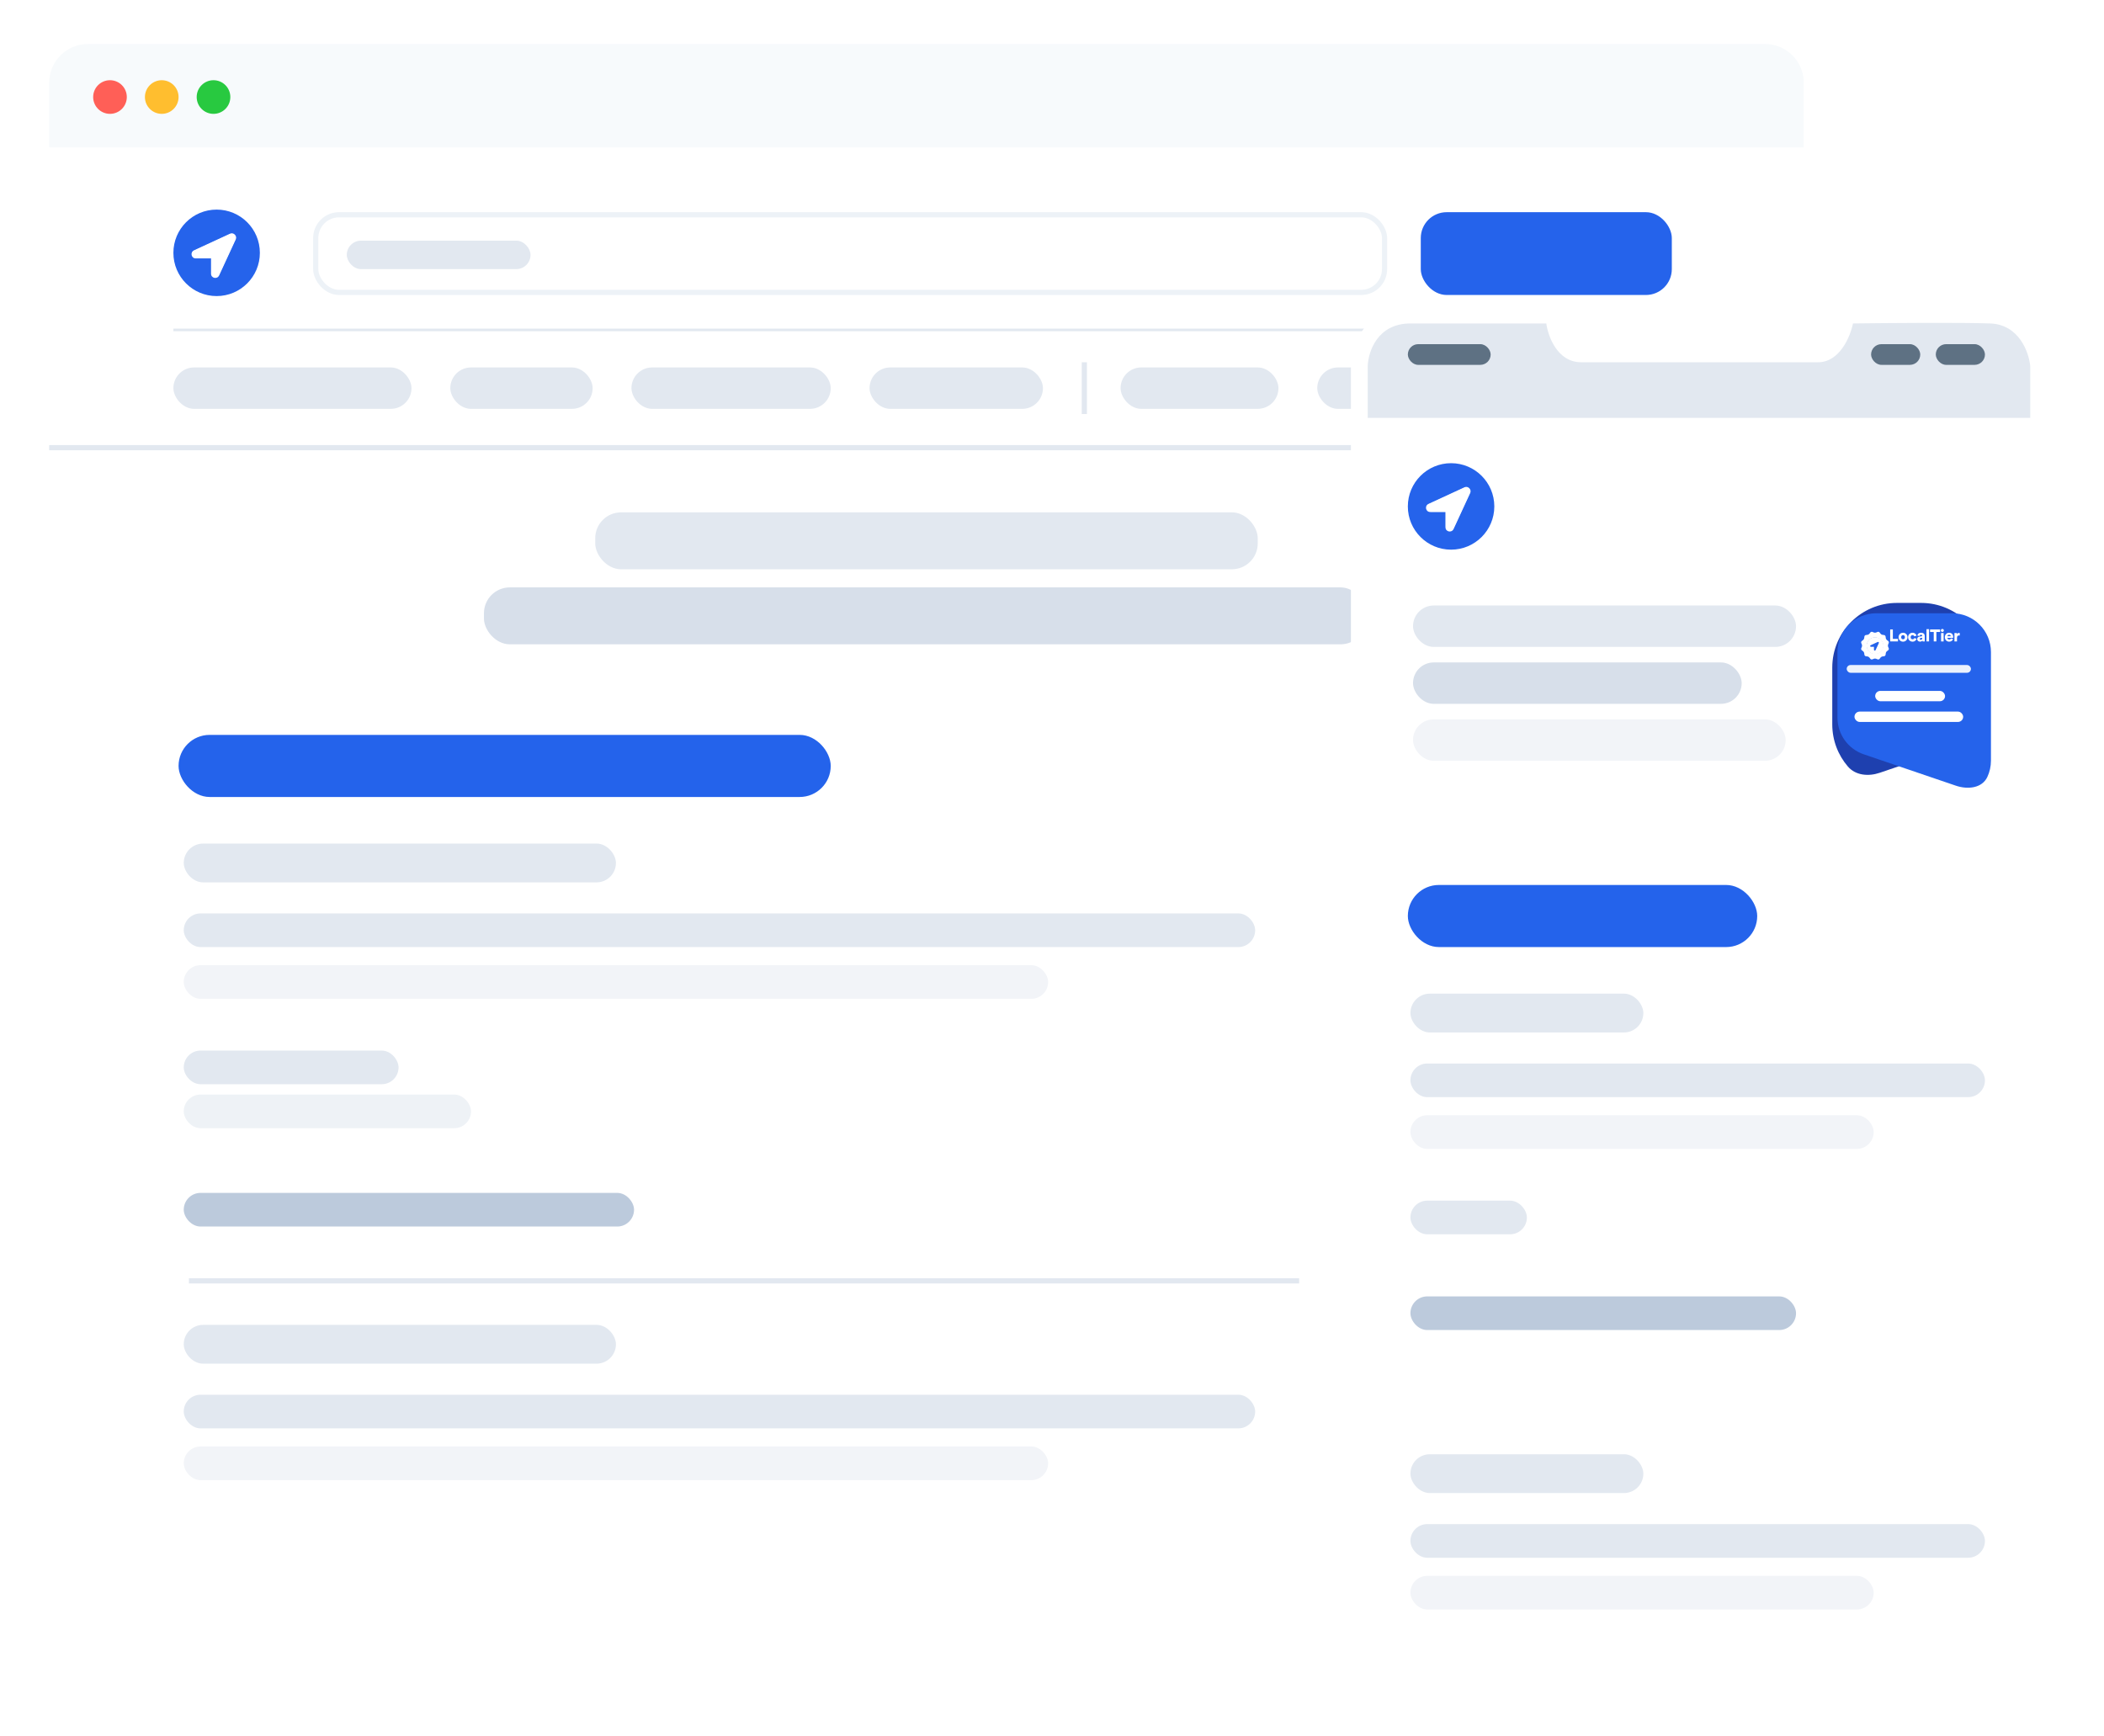 <svg width="813" height="671" viewBox="0 0 813 671" fill="none" xmlns="http://www.w3.org/2000/svg">
  <g filter="url(#filter0_d_282_400)">
    <rect x="19" y="17" width="678" height="562" rx="15" fill="white" />
  </g>
  <path
    d="M83.707 81C74.478 81 67 88.479 67 97.709C67 106.94 74.478 114.419 83.707 114.419C92.936 114.419 100.413 106.94 100.413 97.709C100.413 88.479 92.936 81 83.707 81ZM91.133 92.436L84.669 106.443C83.915 108.06 81.545 107.521 81.545 105.797V99.865H75.623C73.899 99.865 73.361 97.495 74.977 96.74L88.981 90.278C90.272 89.739 91.672 91.144 91.133 92.434V92.436Z"
    fill="#2563EB" />
  <path
    d="M75.288 96.734L88.854 90.472C90.107 89.95 91.465 91.308 90.943 92.561L84.678 106.128C83.947 107.695 81.651 107.173 81.651 105.502V99.756H75.917C74.244 99.756 73.723 97.463 75.288 96.732V96.734Z"
    fill="white" />
  <path d="M19 32C19 23.716 25.716 17 34 17H682C690.284 17 697 23.716 697 32V57H19V32Z"
    fill="#F7FAFC" />
  <rect x="187" y="227" width="341" height="22" rx="10" fill="#D7DFEA" />
  <rect x="122" y="83" width="413" height="30" rx="9" stroke="#EDF2F7" stroke-width="2" />
  <rect x="549" y="82" width="97" height="32" rx="10" fill="#2563EB" />
  <rect x="134" y="93" width="71" height="11" rx="5.5" fill="#E2E8F0" />
  <rect x="67" y="142" width="92" height="16" rx="8" fill="#E2E8F0" />
  <rect x="174" y="142" width="55" height="16" rx="8" fill="#E2E8F0" />
  <rect x="244" y="142" width="77" height="16" rx="8" fill="#E2E8F0" />
  <rect x="336" y="142" width="67" height="16" rx="8" fill="#E2E8F0" />
  <rect x="433" y="142" width="61" height="16" rx="8" fill="#E2E8F0" />
  <rect x="509" y="142" width="61" height="16" rx="8" fill="#E2E8F0" />
  <rect x="585" y="142" width="61" height="16" rx="8" fill="#E2E8F0" />
  <rect x="19" y="172" width="677" height="2" fill="#E2E8F0" />
  <rect x="67" y="127" width="582" height="1" fill="#E2E8F0" />
  <g filter="url(#filter1_d_282_400)">
    <rect x="522" y="115" width="272" height="535" rx="25" fill="white" />
  </g>
  <circle cx="42.5" cy="37.5" r="6.5" fill="#FF5F57" />
  <rect x="633" y="147" width="45" height="8" rx="4" fill="#CDD5E0" />
  <path
    d="M784.5 161.5H528.5V141.5C528.667 136 532.2 125 545 125H597.5C598.167 130 601.8 140 611 140H657.5H702.5C710.9 140 715 130 716 125C729 124.833 757.8 124.6 769 125C780.2 125.4 784 136.167 784.5 141.5V161.5Z"
    fill="#E2E8F0" />
  <rect x="544" y="133" width="32" height="8" rx="4" fill="#5E7183" />
  <rect x="723" y="133" width="19" height="8" rx="4" fill="#5E7183" />
  <rect x="748" y="133" width="19" height="8" rx="4" fill="#5E7183" />
  <circle cx="62.5" cy="37.5" r="6.5" fill="#FFBE2F" />
  <circle cx="82.5" cy="37.5" r="6.5" fill="#28C940" />
  <line x1="419" y1="140" x2="419" y2="160" stroke="#E2E8F0" stroke-width="2" />
  <rect x="230" y="198" width="256" height="22" rx="10" fill="#E2E8F0" />
  <rect x="546" y="234" width="148" height="16" rx="8" fill="#E2E8F0" />
  <rect x="546" y="256" width="127" height="16" rx="8" fill="#D7DFEA" />
  <rect x="546" y="278" width="144" height="16" rx="8" fill="#F2F4F8" />
  <path fill-rule="evenodd" clip-rule="evenodd"
    d="M733 233C719.193 233 708 244.193 708 258V279.939C708 286.168 710.278 291.864 714.046 296.241C717.032 299.71 722.018 300.12 726.351 298.644L762.149 286.453C765.049 285.465 767.318 283.003 767.318 279.939V279.939V258C767.318 244.193 756.125 233 742.318 233H733Z"
    fill="#1E40AF" />
  <g filter="url(#filter2_d_282_400)">
    <path fill-rule="evenodd" clip-rule="evenodd"
      d="M723 233C714.716 233 708 239.716 708 248V273.31C708 279.731 712.087 285.439 718.164 287.509L753.75 299.628C758.344 301.193 763.907 300.628 765.942 296.223C766.826 294.312 767.318 292.183 767.318 289.939V248C767.318 239.716 760.602 233 752.318 233H723Z"
      fill="#2563EB" />
  </g>
  <path d="M733.399 247.879V246.892H731.409V243.244H730.381V247.879H733.399Z" fill="white" />
  <path
    d="M735.346 247.062C734.976 247.062 734.618 246.794 734.618 246.251C734.618 245.702 734.976 245.447 735.346 245.447C735.724 245.447 736.075 245.702 736.075 246.251C736.075 246.8 735.724 247.062 735.346 247.062ZM735.346 244.532C734.384 244.532 733.629 245.244 733.629 246.251C733.629 247.258 734.384 247.977 735.346 247.977C736.316 247.977 737.064 247.258 737.064 246.251C737.064 245.244 736.316 244.532 735.346 244.532Z"
    fill="white" />
  <path
    d="M739.027 245.447C739.411 245.447 739.606 245.682 739.678 245.931L740.563 245.663C740.42 245.081 739.899 244.532 739.008 244.532C738.058 244.532 737.304 245.244 737.304 246.258C737.304 247.264 738.078 247.977 739.04 247.977C739.906 247.977 740.439 247.415 740.582 246.846L739.711 246.578C739.639 246.82 739.424 247.062 739.04 247.062C738.631 247.062 738.286 246.774 738.286 246.258C738.286 245.735 738.618 245.447 739.027 245.447Z"
    fill="white" />
  <path
    d="M740.82 246.983C740.82 247.5 741.23 247.97 741.939 247.97C742.368 247.97 742.681 247.787 742.85 247.513C742.85 247.735 742.876 247.853 742.882 247.879H743.774C743.767 247.846 743.735 247.63 743.735 247.375V245.787C743.735 245.12 743.351 244.532 742.303 244.532C741.354 244.532 740.924 245.146 740.885 245.611L741.744 245.787C741.763 245.545 741.952 245.31 742.297 245.31C742.609 245.31 742.772 245.473 742.772 245.663C742.772 245.774 742.713 245.859 742.538 245.885L741.776 246.003C741.243 246.081 740.82 246.408 740.82 246.983ZM742.18 247.251C741.907 247.251 741.796 247.088 741.796 246.918C741.796 246.689 741.952 246.591 742.16 246.558L742.772 246.46V246.604C742.772 247.107 742.473 247.251 742.18 247.251Z"
    fill="white" />
  <path d="M745.393 247.879V243.146H744.404V247.879H745.393Z" fill="white" />
  <path d="M749.661 244.231V243.244H745.79V244.231H747.209V247.879H748.236V244.231H749.661Z"
    fill="white" />
  <path
    d="M751.033 247.879V244.63H750.044V247.879H751.033ZM749.959 243.636C749.959 243.957 750.22 244.218 750.532 244.218C750.857 244.218 751.117 243.957 751.117 243.636C751.117 243.316 750.857 243.055 750.532 243.055C750.22 243.055 749.959 243.316 749.959 243.636Z"
    fill="white" />
  <path
    d="M752.485 245.865C752.504 245.624 752.712 245.316 753.129 245.316C753.597 245.316 753.766 245.617 753.779 245.865H752.485ZM753.851 246.709C753.76 246.964 753.558 247.134 753.2 247.134C752.816 247.134 752.485 246.872 752.465 246.506H754.716C754.722 246.486 754.735 246.336 754.735 246.199C754.735 245.153 754.117 244.532 753.116 244.532C752.276 244.532 751.502 245.199 751.502 246.245C751.502 247.336 752.296 247.977 753.187 247.977C754.007 247.977 754.521 247.506 754.677 246.944L753.851 246.709Z"
    fill="white" />
  <path
    d="M757.263 244.63C757.198 244.61 757.101 244.597 757.003 244.597C756.743 244.597 756.333 244.702 756.164 245.068V244.63H755.208V247.879H756.196V246.46C756.196 245.813 756.554 245.578 756.951 245.578C757.049 245.578 757.153 245.584 757.263 245.611V244.63Z"
    fill="white" />
  <g filter="url(#filter3_d_282_400)">
    <path
      d="M722.62 240.783C720.005 240.783 717.887 242.901 717.887 245.516C717.887 248.13 720.005 250.249 722.62 250.249C725.234 250.249 727.352 248.13 727.352 245.516C727.352 242.901 725.234 240.783 722.62 240.783ZM724.723 244.022L722.892 247.99C722.679 248.448 722.007 248.295 722.007 247.807V246.127H720.329C719.841 246.127 719.689 245.455 720.146 245.241L724.114 243.411C724.479 243.258 724.876 243.656 724.723 244.022V244.022Z"
      fill="#1E40AF" />
    <path
      d="M722.542 242.255C720.726 242.255 719.255 243.727 719.255 245.542C719.255 247.358 720.726 248.829 722.542 248.829C724.357 248.829 725.828 247.358 725.828 245.542C725.828 243.727 724.357 242.255 722.542 242.255ZM724.003 244.505L722.731 247.26C722.583 247.578 722.116 247.472 722.116 247.133V245.966H720.951C720.612 245.966 720.506 245.5 720.824 245.352L723.579 244.081C723.833 243.975 724.109 244.251 724.003 244.505V244.505Z"
      fill="white" />
    <path
      d="M724.458 250.395C724.754 249.901 725.188 249.648 725.764 249.641C726.341 249.635 726.631 249.341 726.641 248.763C726.649 248.189 726.899 247.754 727.393 247.46C727.888 247.164 727.996 246.767 727.714 246.264C727.433 245.762 727.433 245.26 727.714 244.756C727.996 244.254 727.889 243.858 727.393 243.562C726.899 243.266 726.648 242.832 726.641 242.255C726.631 241.68 726.341 241.386 725.764 241.379C725.188 241.371 724.754 241.12 724.458 240.626C724.163 240.131 723.765 240.023 723.263 240.305C722.761 240.586 722.258 240.586 721.756 240.305C721.253 240.024 720.856 240.131 720.56 240.626C720.265 241.12 719.83 241.372 719.255 241.379C718.68 241.386 718.388 241.68 718.38 242.255C718.37 242.832 718.12 243.265 717.626 243.562C717.131 243.858 717.022 244.254 717.305 244.756C717.587 245.26 717.587 245.762 717.305 246.264C717.022 246.767 717.13 247.165 717.626 247.46C718.12 247.754 718.371 248.189 718.38 248.763C718.388 249.34 718.68 249.635 719.255 249.641C719.831 249.648 720.265 249.901 720.561 250.395C720.856 250.89 721.254 250.997 721.756 250.714C722.258 250.436 722.761 250.436 723.263 250.714C723.765 250.997 724.163 250.89 724.458 250.395ZM722.511 248.663C720.769 248.663 719.357 247.251 719.357 245.509C719.357 243.769 720.769 242.357 722.511 242.357C724.252 242.357 725.663 243.769 725.663 245.509C725.663 247.251 724.252 248.663 722.511 248.663Z"
      fill="white" />
  </g>
  <rect x="713.581" y="257" width="48" height="3" rx="1.5" fill="#ECF2FD" />
  <rect x="724.581" y="267" width="27" height="4" rx="2" fill="white" />
  <rect x="716.581" y="275" width="42" height="4" rx="2" fill="white" />
  <rect x="69" y="284" width="252" height="24" rx="12" fill="#2463EB" />
  <rect x="71" y="326" width="167" height="15" rx="7.5" fill="#E2E8F0" />
  <rect x="71" y="406" width="83" height="13" rx="6.5" fill="#E2E8F0" />
  <rect x="71" y="423" width="111" height="13" rx="6.5" fill="#EEF2F6" />
  <rect x="71" y="461" width="174" height="13" rx="6.5" fill="#BCCADC" />
  <rect x="71" y="353" width="414" height="13" rx="6.5" fill="#E2E8F0" />
  <rect x="71" y="373" width="334" height="13" rx="6.5" fill="#F2F4F8" />
  <rect x="544" y="342" width="135" height="24" rx="12" fill="#2463EB" />
  <rect x="545" y="384" width="90" height="15" rx="7.5" fill="#E2E8F0" />
  <rect x="545" y="464" width="45" height="13" rx="6.5" fill="#E2E8F0" />
  <rect x="545" y="501" width="149" height="13" rx="6.5" fill="#BCCADC" />
  <rect x="545" y="411" width="222" height="13" rx="6.5" fill="#E2E8F0" />
  <rect x="545" y="431" width="179" height="13" rx="6.5" fill="#F2F4F8" />
  <rect x="545" y="562" width="90" height="15" rx="7.5" fill="#E2E8F0" />
  <rect x="545" y="589" width="222" height="13" rx="6.5" fill="#E2E8F0" />
  <rect x="545" y="609" width="179" height="13" rx="6.5" fill="#F2F4F8" />
  <rect x="71" y="512" width="167" height="15" rx="7.5" fill="#E2E8F0" />
  <rect x="71" y="539" width="414" height="13" rx="6.5" fill="#E2E8F0" />
  <rect x="71" y="559" width="334" height="13" rx="6.5" fill="#F2F4F8" />
  <line x1="73" y1="495" x2="502" y2="495" stroke="#E2E8F0" stroke-width="2" />
  <path
    d="M560.707 179C551.478 179 544 186.479 544 195.709C544 204.94 551.478 212.419 560.707 212.419C569.936 212.419 577.413 204.94 577.413 195.709C577.413 186.479 569.936 179 560.707 179ZM568.133 190.437L561.669 204.443C560.915 206.06 558.545 205.521 558.545 203.797V197.865H552.623C550.899 197.865 550.361 195.495 551.977 194.74L565.981 188.278C567.272 187.739 568.672 189.144 568.133 190.435V190.437Z"
    fill="#2563EB" />
  <path
    d="M552.288 194.734L565.854 188.472C567.107 187.95 568.465 189.308 567.943 190.561L561.678 204.128C560.947 205.695 558.651 205.173 558.651 203.502V197.756H552.917C551.244 197.756 550.723 195.463 552.288 194.732V194.734Z"
    fill="white" />
  <defs>
    <filter id="filter0_d_282_400" x="0" y="0" width="716" height="600" filterUnits="userSpaceOnUse"
      color-interpolation-filters="sRGB">
      <feFlood flood-opacity="0" result="BackgroundImageFix" />
      <feColorMatrix in="SourceAlpha" type="matrix"
        values="0 0 0 0 0 0 0 0 0 0 0 0 0 0 0 0 0 0 127 0" result="hardAlpha" />
      <feMorphology radius="4" operator="dilate" in="SourceAlpha"
        result="effect1_dropShadow_282_400" />
      <feOffset dy="2" />
      <feGaussianBlur stdDeviation="7.5" />
      <feColorMatrix type="matrix" values="0 0 0 0 0 0 0 0 0 0 0 0 0 0 0 0 0 0 0.1 0" />
      <feBlend mode="normal" in2="BackgroundImageFix" result="effect1_dropShadow_282_400" />
      <feBlend mode="normal" in="SourceGraphic" in2="effect1_dropShadow_282_400" result="shape" />
    </filter>
    <filter id="filter1_d_282_400" x="503" y="98" width="310" height="573"
      filterUnits="userSpaceOnUse" color-interpolation-filters="sRGB">
      <feFlood flood-opacity="0" result="BackgroundImageFix" />
      <feColorMatrix in="SourceAlpha" type="matrix"
        values="0 0 0 0 0 0 0 0 0 0 0 0 0 0 0 0 0 0 127 0" result="hardAlpha" />
      <feMorphology radius="4" operator="dilate" in="SourceAlpha"
        result="effect1_dropShadow_282_400" />
      <feOffset dy="2" />
      <feGaussianBlur stdDeviation="7.5" />
      <feColorMatrix type="matrix" values="0 0 0 0 0 0 0 0 0 0 0 0 0 0 0 0 0 0 0.15 0" />
      <feBlend mode="normal" in2="BackgroundImageFix" result="effect1_dropShadow_282_400" />
      <feBlend mode="normal" in="SourceGraphic" in2="effect1_dropShadow_282_400" result="shape" />
    </filter>
    <filter id="filter2_d_282_400" x="700" y="227" width="79.318" height="87.42"
      filterUnits="userSpaceOnUse" color-interpolation-filters="sRGB">
      <feFlood flood-opacity="0" result="BackgroundImageFix" />
      <feColorMatrix in="SourceAlpha" type="matrix"
        values="0 0 0 0 0 0 0 0 0 0 0 0 0 0 0 0 0 0 127 0" result="hardAlpha" />
      <feOffset dx="2" dy="4" />
      <feGaussianBlur stdDeviation="5" />
      <feComposite in2="hardAlpha" operator="out" />
      <feColorMatrix type="matrix" values="0 0 0 0 0 0 0 0 0 0 0 0 0 0 0 0 0 0 0.05 0" />
      <feBlend mode="normal" in2="BackgroundImageFix" result="effect1_dropShadow_282_400" />
      <feBlend mode="normal" in="SourceGraphic" in2="effect1_dropShadow_282_400" result="shape" />
    </filter>
    <filter id="filter3_d_282_400" x="713.151" y="238.152" width="22.716" height="22.716"
      filterUnits="userSpaceOnUse" color-interpolation-filters="sRGB">
      <feFlood flood-opacity="0" result="BackgroundImageFix" />
      <feColorMatrix in="SourceAlpha" type="matrix"
        values="0 0 0 0 0 0 0 0 0 0 0 0 0 0 0 0 0 0 127 0" result="hardAlpha" />
      <feOffset dx="2" dy="4" />
      <feGaussianBlur stdDeviation="3" />
      <feComposite in2="hardAlpha" operator="out" />
      <feColorMatrix type="matrix" values="0 0 0 0 0 0 0 0 0 0 0 0 0 0 0 0 0 0 0.1 0" />
      <feBlend mode="normal" in2="BackgroundImageFix" result="effect1_dropShadow_282_400" />
      <feBlend mode="normal" in="SourceGraphic" in2="effect1_dropShadow_282_400" result="shape" />
    </filter>
  </defs>
</svg>